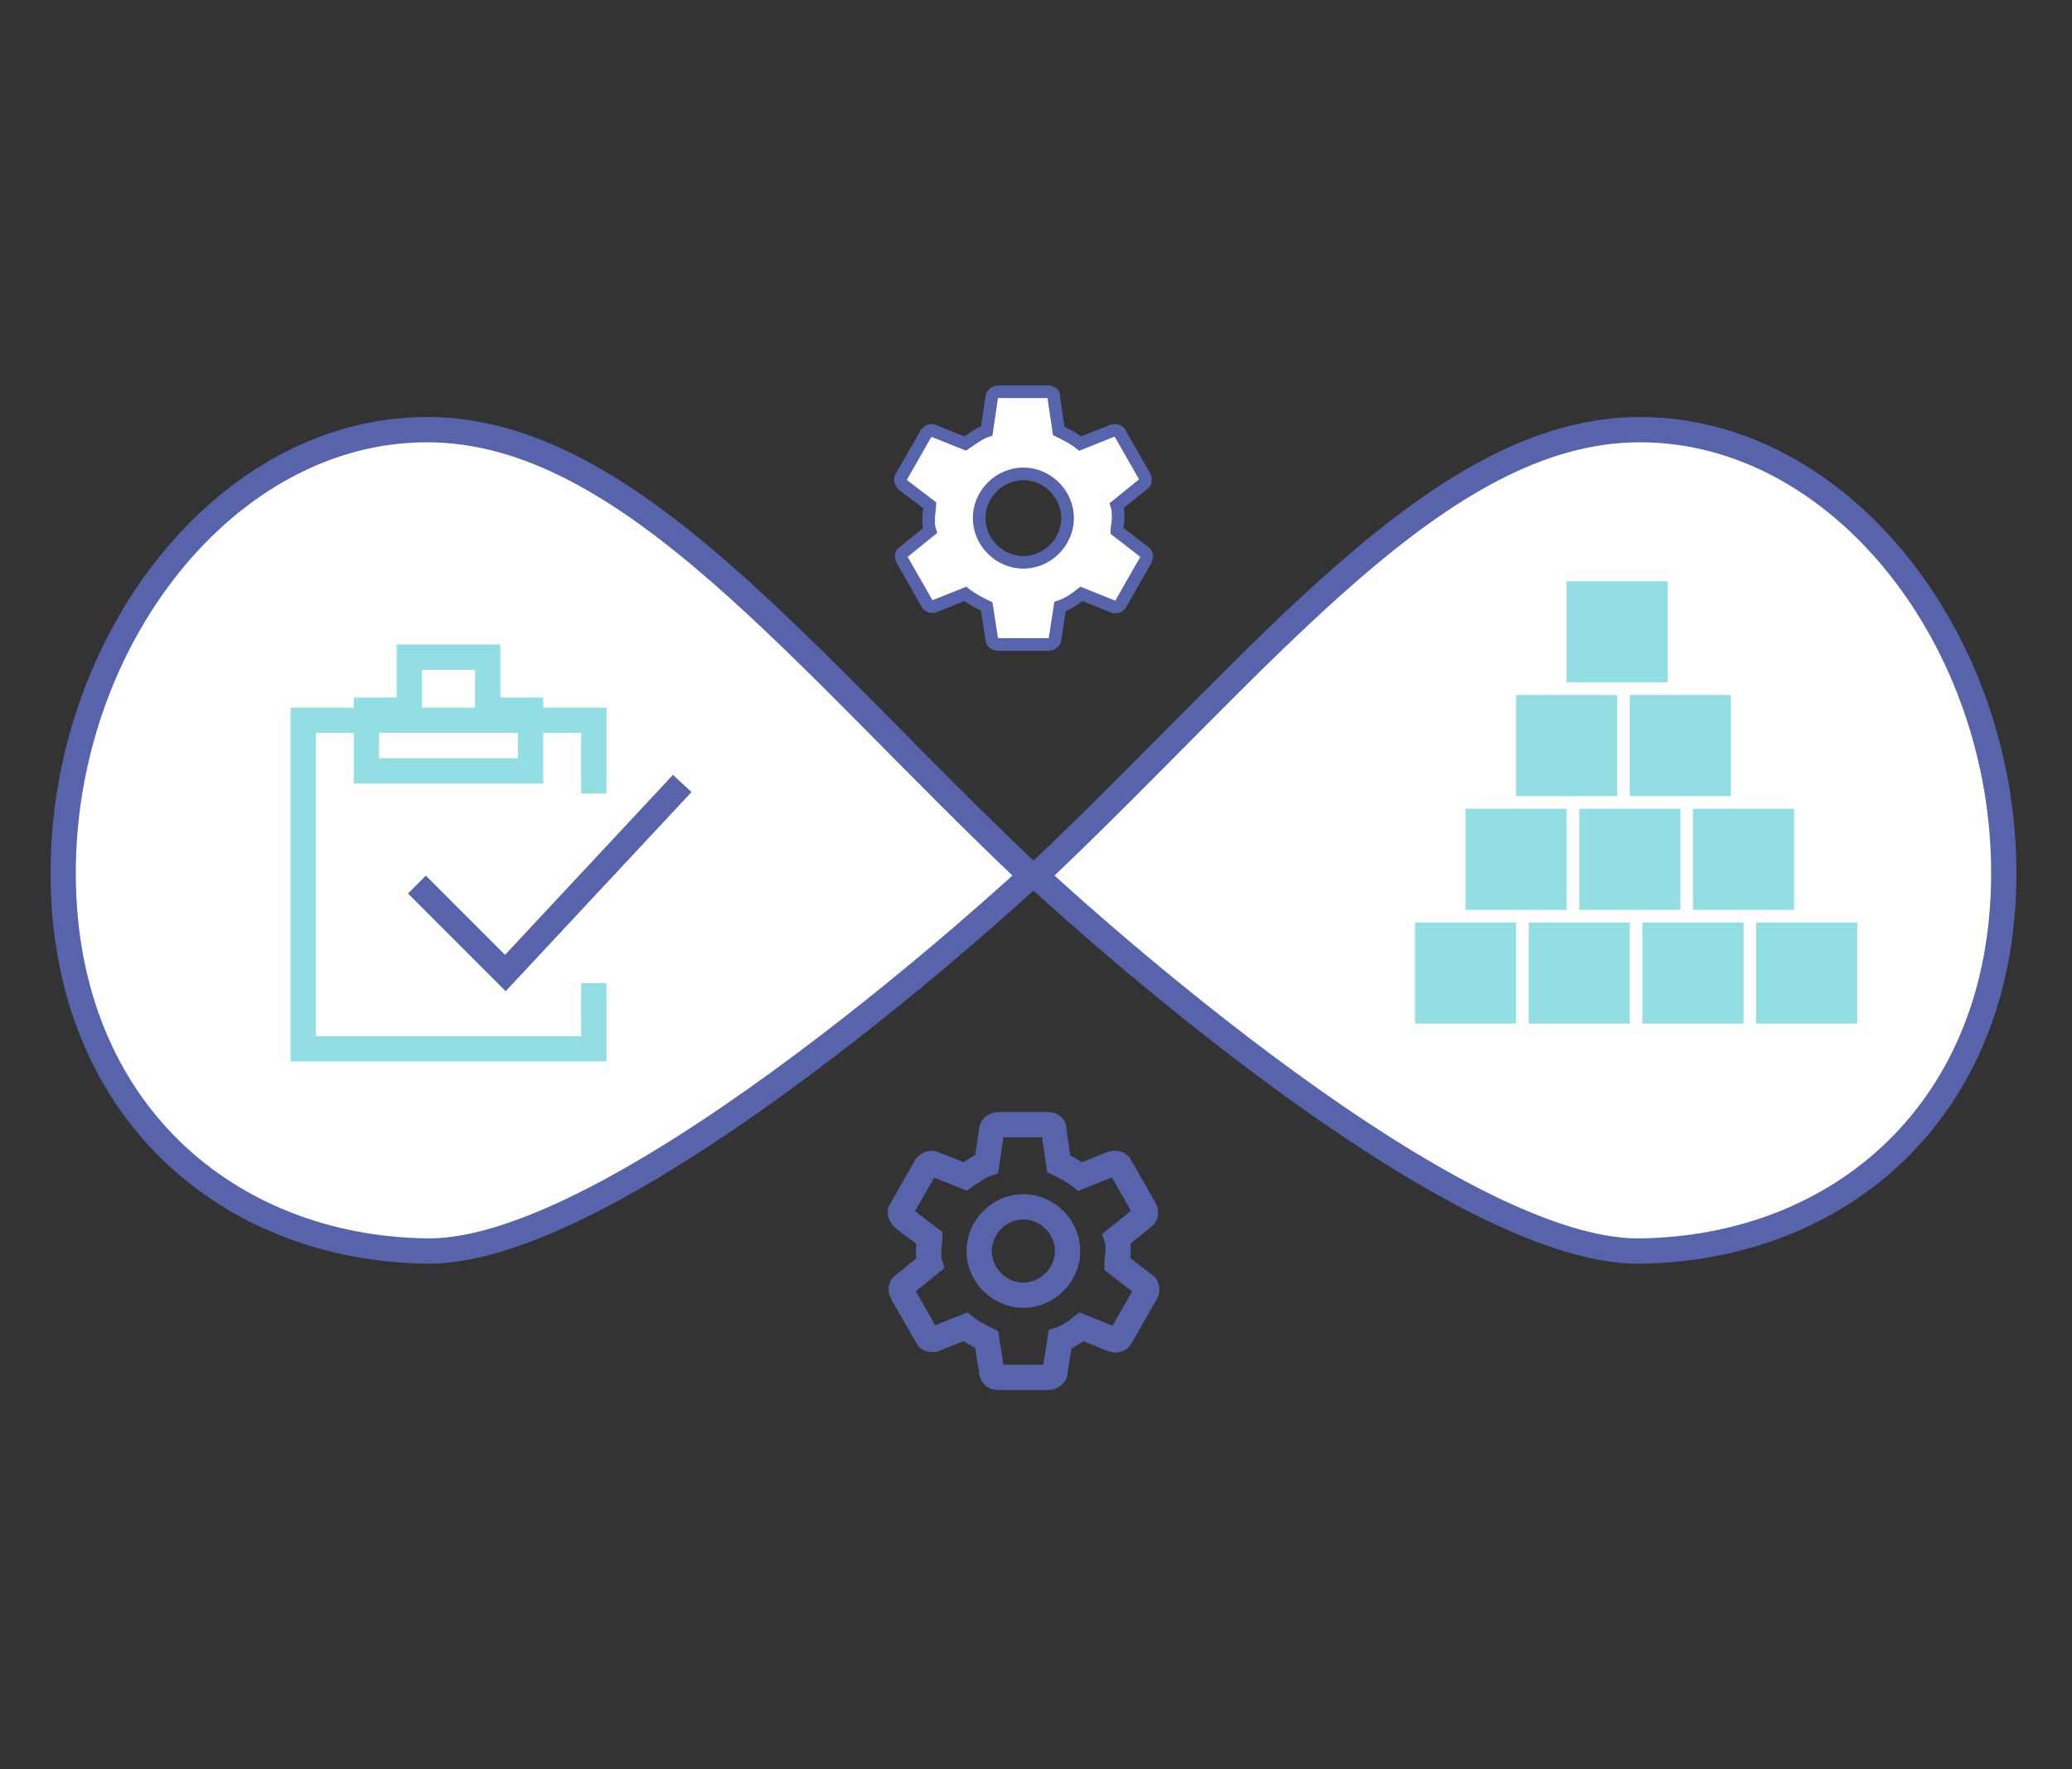 <?xml version="1.0" encoding="utf-8"?>
<!-- Generator: Adobe Illustrator 22.1.0, SVG Export Plug-In . SVG Version: 6.00 Build 0)  -->
<svg version="1.1" id="Layer_1" xmlns="http://www.w3.org/2000/svg" xmlns:xlink="http://www.w3.org/1999/xlink" x="0px" y="0px"
	 viewBox="0 0 164 140" style="enable-background:new 0 0 164 140;" xml:space="preserve">
<rect x="0" y="0" width="164" height="140" fill="#333333" stroke="none"/>
<style type="text/css">
	.st0{fill:none;}
	.st1{fill:#FFFFFF;stroke:#5763AB;stroke-miterlimit:10;}
	.st2{fill:none;stroke:#5763AB;stroke-width:2;}
	.st3{fill:#FFFFFF;stroke:#5763AB;stroke-width:2;}
	.st4{fill:none;stroke:#92DEE2;stroke-width:2;}
	.st5{fill:#92DEE2;}
</style>
<title>Modern_DevOps</title>
<desc>Created with Sketch.</desc>
<g id="assets">
	<g id="Modern_DevOps">
		<g id="Group-45" transform="translate(5, 29)">
			<g id="ic_settings" transform="translate(64, 0)">
				<polygon id="Bounds" class="st0" points="0,0 24,0 24,24 0,24 				"/>
				<path id="Icon" class="st1" d="M19.4,13c0-0.3,0.1-0.6,0.1-1s0-0.7-0.1-1l2.1-1.7c0.2-0.1,0.2-0.4,0.1-0.6l-2-3.5
					C19.5,5.1,19.3,5,19,5.1l-2.5,1c-0.5-0.4-1.1-0.7-1.7-1l-0.4-2.7C14.5,2.2,14.2,2,14,2h-4C9.8,2,9.5,2.2,9.5,2.4L9.1,5.1
					C8.5,5.3,8,5.7,7.4,6.1l-2.5-1C4.7,5,4.5,5.1,4.3,5.3l-2,3.5C2.2,8.9,2.3,9.2,2.5,9.4L4.6,11c0,0.3-0.1,0.6-0.1,1s0,0.7,0.1,1
					l-2.1,1.7c-0.2,0.1-0.2,0.4-0.1,0.6l2,3.5C4.5,19,4.7,19,4.9,19l2.5-1c0.5,0.4,1.1,0.7,1.7,1l0.4,2.6c0,0.2,0.2,0.4,0.5,0.4h4
					c0.2,0,0.5-0.2,0.5-0.4l0.4-2.6c0.6-0.2,1.2-0.6,1.7-1l2.5,1c0.2,0.1,0.5,0,0.6-0.2l2-3.5c0.1-0.2,0.1-0.5-0.1-0.6L19.4,13
					L19.4,13z M12,15.5c-1.9,0-3.5-1.6-3.5-3.5s1.6-3.5,3.5-3.5s3.5,1.6,3.5,3.5S13.9,15.5,12,15.5L12,15.5z"/>
			</g>
			<g id="ic_settings_1_" transform="translate(64, 58)">
				<polygon id="Bounds_1_" class="st0" points="0,0 24,0 24,24 0,24 				"/>
				<path id="Icon_1_" class="st2" d="M19.4,13c0-0.3,0.1-0.6,0.1-1s0-0.7-0.1-1l2.1-1.7c0.2-0.1,0.2-0.4,0.1-0.6l-2-3.5
					C19.5,5.1,19.3,5,19,5.1l-2.5,1c-0.5-0.4-1.1-0.7-1.7-1l-0.4-2.7C14.5,2.2,14.2,2,14,2h-4C9.8,2,9.5,2.2,9.5,2.4L9.1,5.1
					C8.5,5.3,8,5.7,7.4,6.1l-2.5-1C4.7,5,4.5,5.1,4.3,5.3l-2,3.5C2.2,8.9,2.3,9.2,2.5,9.4L4.6,11c0,0.3-0.1,0.6-0.1,1s0,0.7,0.1,1
					l-2.1,1.7c-0.2,0.1-0.2,0.4-0.1,0.6l2,3.5C4.5,19,4.7,19,4.9,19l2.5-1c0.5,0.4,1.1,0.7,1.7,1l0.4,2.6c0,0.2,0.2,0.4,0.5,0.4h4
					c0.2,0,0.5-0.2,0.5-0.4l0.4-2.6c0.6-0.2,1.2-0.6,1.7-1l2.5,1c0.2,0.1,0.5,0,0.6-0.2l2-3.5c0.1-0.2,0.1-0.5-0.1-0.6L19.4,13
					L19.4,13z M12,15.5c-1.9,0-3.5-1.6-3.5-3.5s1.6-3.5,3.5-3.5s3.5,1.6,3.5,3.5S13.9,15.5,12,15.5L12,15.5z"/>
			</g>
			<path id="Path-13" class="st3" d="M77,40.3C95.1,23.2,108.9,5,124.8,5c15.9,0,28.9,16.7,28.8,35.3S140.6,69.8,124.8,70
				S77,40.3,77,40.3z"/>
			<path id="Path-13_1_" class="st3" d="M76.6,40.3C58.5,23.2,44.8,5,28.8,5C12.9,5-0.1,21.7,0,40.3S13.1,69.8,28.8,70
				S76.6,40.3,76.6,40.3z"/>
			<polyline id="Path-14" class="st4" points="42,33.8 42,28 19,28 19,54 42,54 42,48.8 			"/>
			<polygon id="Path" class="st4" points="27.4,27.2 27.4,23 33.6,23 33.6,27.2 37,27.2 37,32 24,32 24,27.2 			"/>
			<polyline id="Path-15" class="st2" points="28,41 35,48 49,33 			"/>
			<g id="Group-37" transform="translate(107, 17)">
				<rect id="Rectangle-15" x="9" y="27" class="st5" width="8" height="8"/>
				<rect id="Rectangle-15_1_" x="18" y="27" class="st5" width="8" height="8"/>
				<rect id="Rectangle-15_2_" x="27" y="27" class="st5" width="8" height="8"/>
				<rect id="Rectangle-15_3_" x="4" y="18" class="st5" width="8" height="8"/>
				<rect id="Rectangle-15_4_" x="13" y="18" class="st5" width="8" height="8"/>
				<rect id="Rectangle-15_5_" x="8" y="9" class="st5" width="8" height="8"/>
				<rect id="Rectangle-15_6_" x="12" class="st5" width="8" height="8"/>
				<rect id="Rectangle-15_7_" x="17" y="9" class="st5" width="8" height="8"/>
				<rect id="Rectangle-15_8_" x="22" y="18" class="st5" width="8" height="8"/>
				<rect id="Rectangle-15_9_" y="27" class="st5" width="8" height="8"/>
			</g>
		</g>
	</g>
</g>
</svg>
